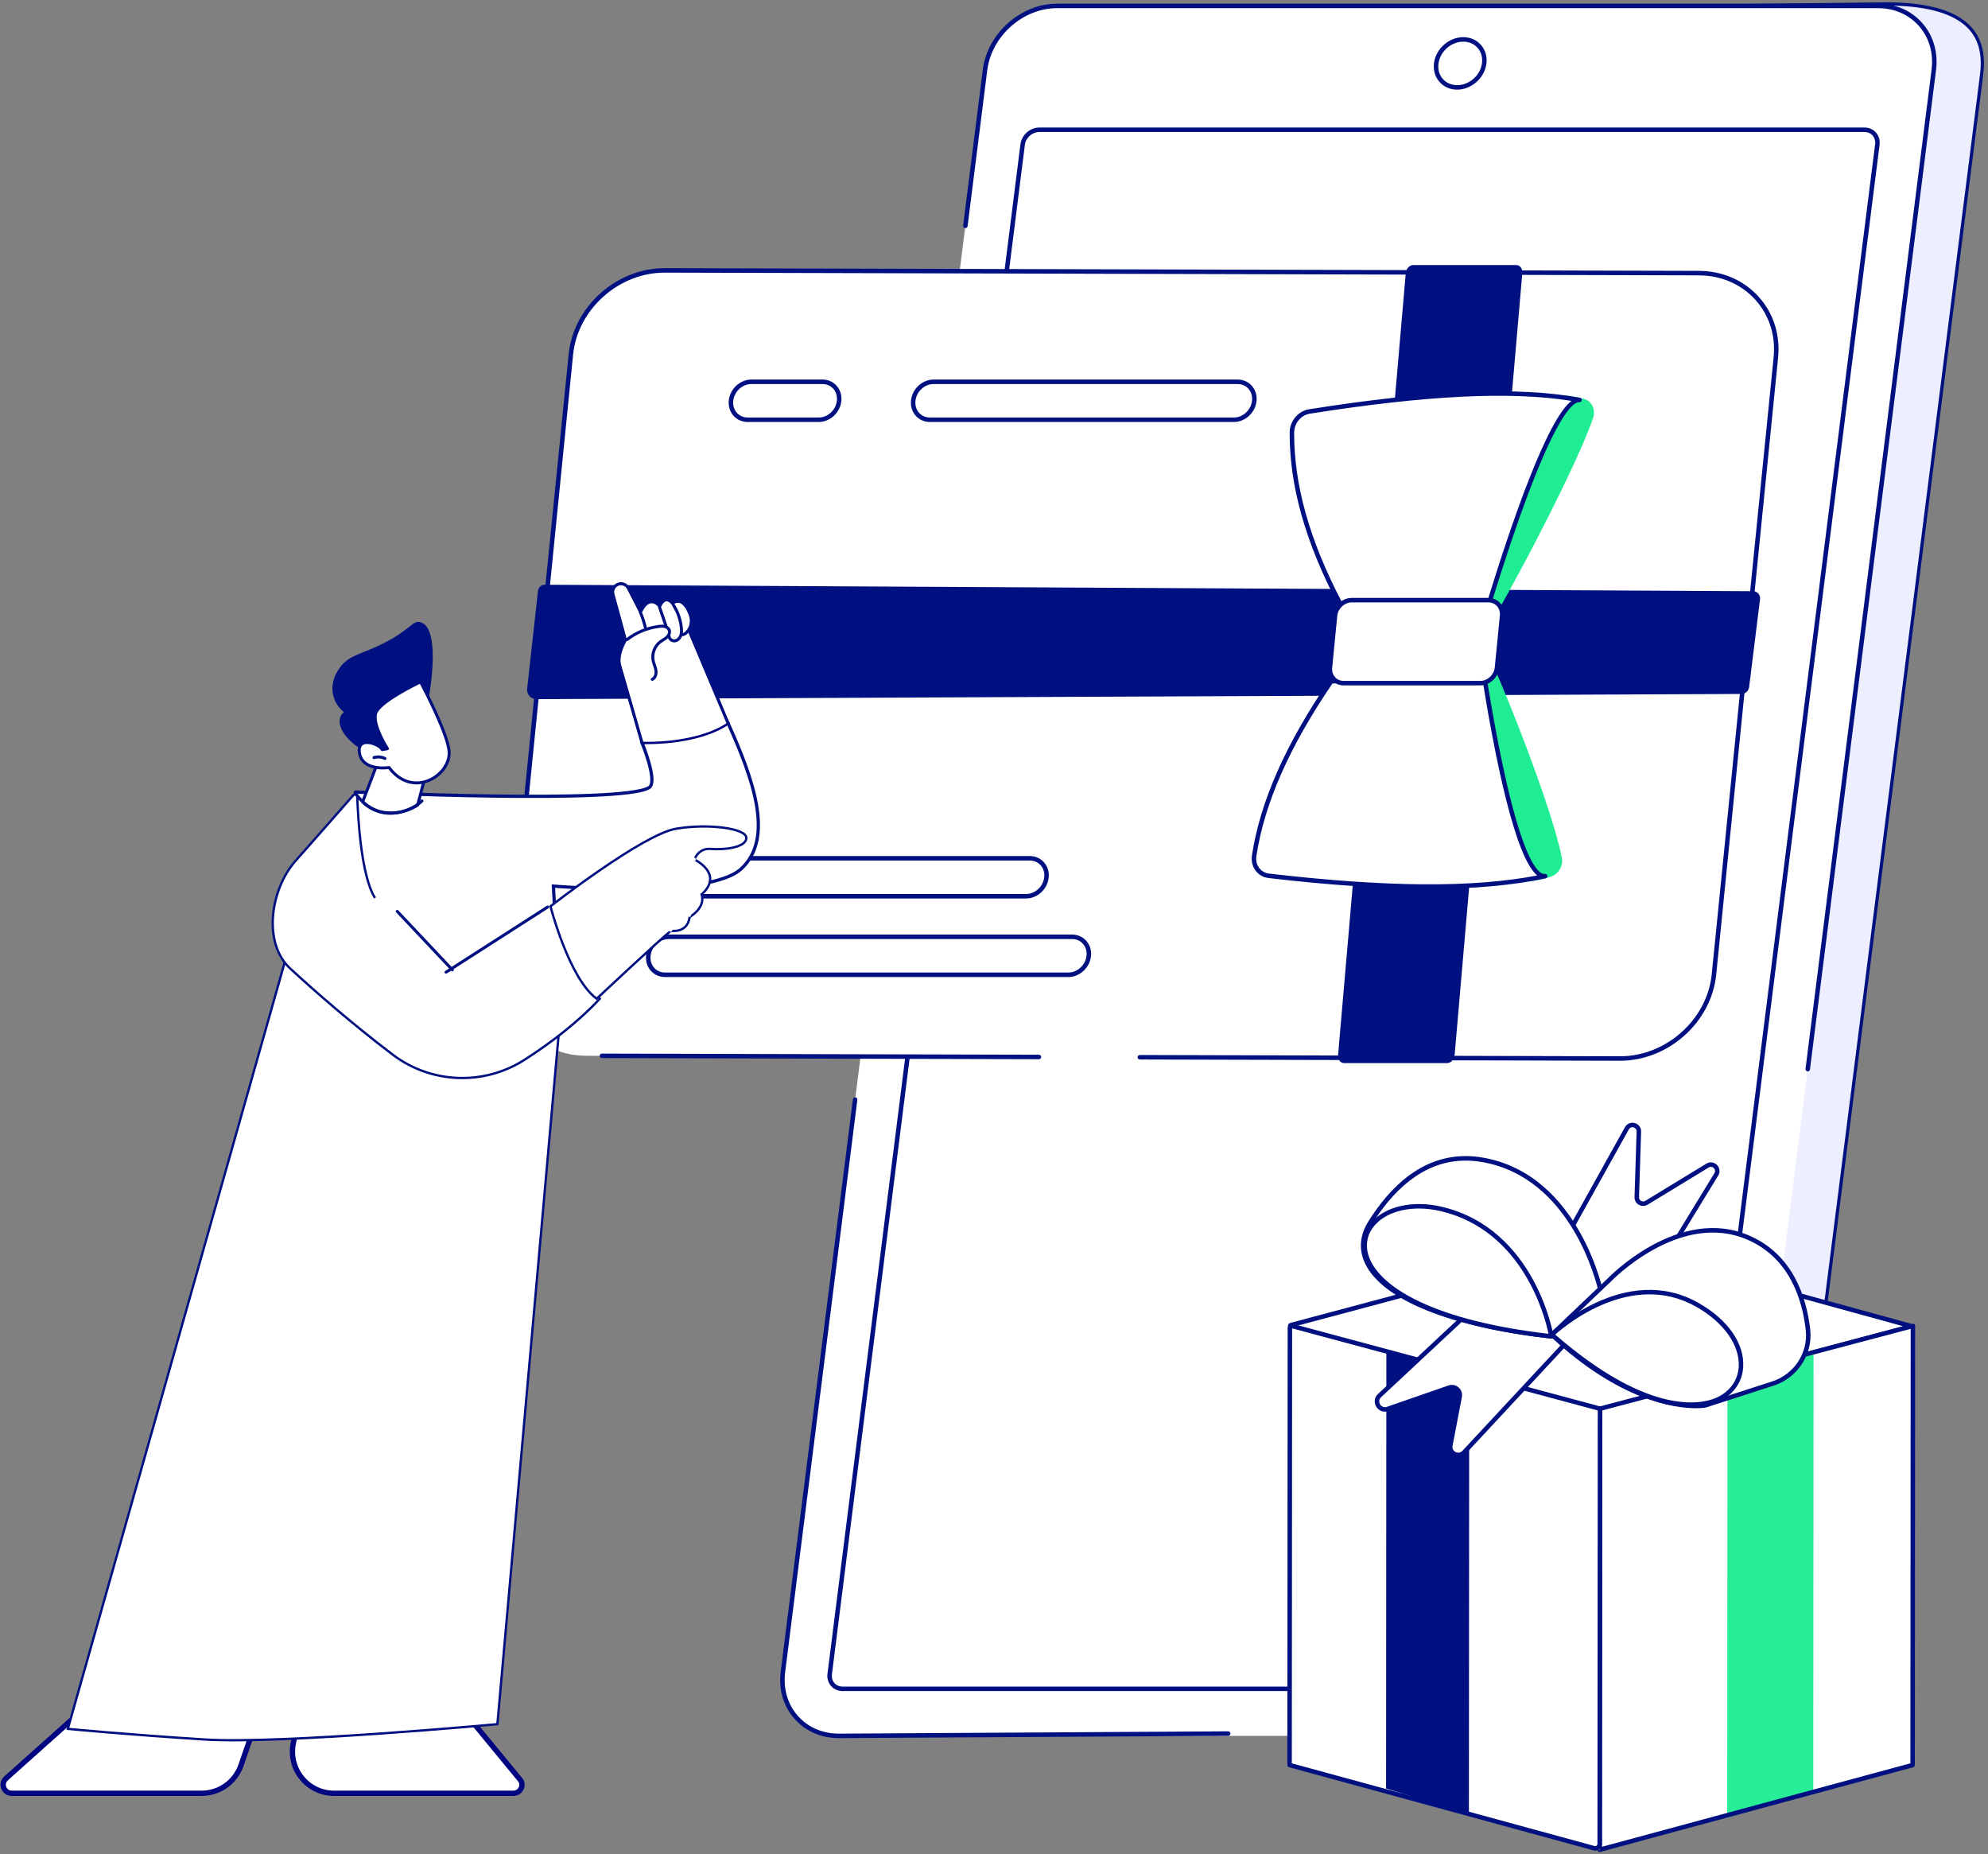 <svg width="430" height="401" viewBox="0 0 430 401" fill="none" xmlns="http://www.w3.org/2000/svg">
<rect x="0" y="0" width="430" height="401" fill="#808080" stroke="none"/>
<g clip-path="url(#clip0_3178_11190)">
<path d="M369.65 374.375H369.638L369.625 374.376L360.557 375.036L192.138 374.375H192.137C184.698 374.375 179.442 368.39 180.38 360.987L224.091 16.291C225.034 8.854 231.869 2.815 239.342 2.815L239.346 2.815L407.945 0.85C407.945 0.85 407.946 0.85 407.947 0.85C417.589 0.85 422.966 2.88 425.823 5.766C428.668 8.64 429.089 12.444 428.612 16.203L384.902 360.899C383.959 368.336 377.124 374.375 369.65 374.375Z" fill="#EDEEFF" stroke="#001081" stroke-width="0.7"/>
<path d="M358.965 375.388H181.45C173.799 375.388 168.381 369.186 169.346 361.538L213.056 15.133C214.021 7.483 221.004 1.283 228.655 1.283H406.168C413.819 1.283 419.237 7.485 418.272 15.133L374.562 361.536C373.597 369.186 366.613 375.386 358.963 375.386L358.965 375.388Z" fill="white"/>
<path d="M360.728 365.696H182.258C181.267 365.696 180.381 365.309 179.759 364.604C179.133 363.893 178.858 362.952 178.982 361.954L220.719 31.196C220.971 29.198 222.802 27.574 224.8 27.574H403.27C404.259 27.574 405.148 27.962 405.769 28.666C406.395 29.377 406.671 30.318 406.546 31.319L364.812 362.077C364.56 364.074 362.728 365.698 360.73 365.698L360.728 365.696ZM179.464 362.013L179.945 362.074C179.856 362.792 180.046 363.464 180.488 363.963C180.921 364.455 181.552 364.727 182.258 364.727H360.728C362.256 364.727 363.654 363.484 363.849 361.954L405.583 31.196C405.673 30.478 405.48 29.806 405.04 29.307C404.607 28.815 403.977 28.544 403.27 28.544H224.8C223.273 28.544 221.874 29.787 221.68 31.316L179.943 362.074L179.462 362.013H179.464Z" fill="#001081"/>
<path d="M315.186 19.386C313.668 19.386 312.306 18.793 311.359 17.716C310.4 16.629 309.978 15.184 310.171 13.65C310.562 10.556 313.398 8.037 316.495 8.037C318.014 8.037 319.373 8.63 320.322 9.707C321.281 10.794 321.703 12.239 321.508 13.771C321.117 16.865 318.281 19.384 315.184 19.384L315.186 19.386ZM316.497 9.009C313.871 9.009 311.466 11.147 311.136 13.773C310.978 15.027 311.315 16.2 312.088 17.075C312.849 17.939 313.952 18.416 315.188 18.416C317.812 18.416 320.22 16.279 320.55 13.652C320.708 12.399 320.371 11.226 319.598 10.35C318.836 9.486 317.734 9.009 316.497 9.009Z" fill="#001081"/>
<path d="M391.011 231.695C390.991 231.695 390.969 231.695 390.95 231.691C390.685 231.658 390.494 231.415 390.529 231.148L417.794 15.069C418.245 11.489 417.273 8.132 415.057 5.618C412.866 3.132 409.71 1.764 406.172 1.764H228.658C221.257 1.764 214.476 7.787 213.541 15.19L209.287 48.901C209.254 49.169 209.011 49.357 208.744 49.322C208.477 49.289 208.291 49.046 208.324 48.779L212.578 15.067C213.572 7.2 220.787 0.797 228.658 0.797H406.172C409.993 0.797 413.404 2.283 415.783 4.979C418.186 7.706 419.243 11.334 418.755 15.194L391.49 231.273C391.459 231.518 391.252 231.698 391.009 231.698L391.011 231.695Z" fill="#001081"/>
<path d="M181.454 375.871C177.631 375.871 174.217 374.385 171.838 371.689C169.433 368.963 168.379 365.337 168.867 361.476L184.481 237.731C184.513 237.466 184.754 237.276 185.023 237.311C185.29 237.344 185.478 237.587 185.443 237.854L169.829 361.599C169.379 365.179 170.35 368.536 172.567 371.05C174.758 373.536 177.913 374.904 181.452 374.904L265.653 374.405H265.656C265.923 374.405 266.139 374.62 266.141 374.887C266.141 375.154 265.927 375.372 265.66 375.375L181.456 375.874L181.454 375.871Z" fill="#001081"/>
<path d="M367.436 59.06C377.64 59.086 385.122 67.279 384.114 77.322L370.723 210.737C369.714 220.78 360.593 228.929 350.389 228.903L126.769 228.314C116.564 228.288 109.082 220.095 110.091 210.052L123.482 76.634C124.491 66.592 133.612 58.443 143.816 58.469L367.436 59.057V59.06Z" fill="white"/>
<path d="M350.442 229.39H350.39L246.541 229.116C246.274 229.116 246.057 228.897 246.057 228.631C246.057 228.364 246.276 228.147 246.543 228.147L350.392 228.42H350.442C360.384 228.42 369.262 220.477 370.242 210.693L383.631 77.277C384.101 72.594 382.699 68.175 379.683 64.834C376.619 61.437 372.269 59.56 367.433 59.547L143.812 58.958H143.762C133.82 58.958 124.942 66.902 123.962 76.686L113.788 178.055C113.762 178.322 113.528 178.517 113.256 178.489C112.989 178.462 112.795 178.224 112.823 177.957L122.997 76.587C124.027 66.32 133.337 57.986 143.762 57.986H143.815L367.435 58.575C372.547 58.588 377.151 60.58 380.403 64.182C383.605 67.729 385.093 72.414 384.596 77.371L371.208 210.787C370.177 221.054 360.865 229.388 350.44 229.388L350.442 229.39ZM224.718 229.057L130.199 228.808C129.932 228.808 129.715 228.589 129.715 228.322C129.715 228.055 129.932 227.838 130.201 227.838L224.721 228.088C224.988 228.088 225.204 228.307 225.204 228.574C225.204 228.841 224.988 229.057 224.718 229.057Z" fill="#001081"/>
<path d="M177.096 91.256H161.718C160.532 91.256 159.453 90.788 158.683 89.937C157.882 89.055 157.51 87.875 157.632 86.619C157.877 84.114 160.07 82.076 162.521 82.076H177.899C179.085 82.076 180.164 82.544 180.934 83.396C181.735 84.278 182.107 85.457 181.984 86.713C181.739 89.219 179.547 91.256 177.096 91.256ZM162.521 83.048C160.556 83.048 158.794 84.694 158.597 86.716C158.501 87.696 158.788 88.611 159.4 89.287C159.985 89.932 160.808 90.287 161.718 90.287H177.096C179.061 90.287 180.822 88.641 181.019 86.619C181.116 85.639 180.829 84.724 180.216 84.048C179.632 83.402 178.809 83.048 177.899 83.048H162.521Z" fill="#001081"/>
<path d="M221.943 194.301H146.843C145.657 194.301 144.578 193.833 143.808 192.982C143.007 192.1 142.635 190.92 142.757 189.664C143.002 187.158 145.195 185.121 147.646 185.121H222.746C223.932 185.121 225.011 185.589 225.782 186.441C226.583 187.323 226.955 188.502 226.832 189.758C226.587 192.264 224.394 194.301 221.943 194.301ZM147.648 186.091C145.683 186.091 143.921 187.736 143.725 189.758C143.628 190.739 143.915 191.653 144.528 192.33C145.112 192.975 145.935 193.33 146.845 193.33H221.945C223.911 193.33 225.672 191.684 225.869 189.662C225.965 188.682 225.679 187.767 225.066 187.091C224.482 186.445 223.659 186.091 222.749 186.091H147.648Z" fill="#001081"/>
<path d="M231.094 211.284H143.835C142.649 211.284 141.57 210.815 140.8 209.964C139.999 209.082 139.627 207.903 139.749 206.647C139.995 204.141 142.187 202.104 144.638 202.104H231.897C233.083 202.104 234.162 202.572 234.932 203.423C235.733 204.305 236.105 205.485 235.983 206.741C235.738 209.246 233.545 211.284 231.094 211.284ZM144.638 203.073C142.673 203.073 140.911 204.719 140.715 206.741C140.618 207.721 140.905 208.636 141.518 209.312C142.102 209.958 142.925 210.312 143.835 210.312H231.094C233.059 210.312 234.821 208.666 235.018 206.644C235.114 205.664 234.827 204.749 234.215 204.073C233.63 203.427 232.807 203.073 231.897 203.073H144.638Z" fill="#001081"/>
<path d="M266.895 91.256H201.132C199.946 91.256 198.867 90.788 198.097 89.937C197.296 89.055 196.924 87.875 197.046 86.619C197.291 84.114 199.484 82.076 201.935 82.076H267.7C268.886 82.076 269.965 82.544 270.735 83.396C271.536 84.278 271.908 85.457 271.786 86.713C271.54 89.219 269.348 91.256 266.897 91.256H266.895ZM201.933 83.048C199.968 83.048 198.206 84.694 198.009 86.716C197.913 87.696 198.2 88.611 198.812 89.287C199.397 89.932 200.219 90.287 201.13 90.287H266.892C268.857 90.287 270.619 88.641 270.816 86.619C270.912 85.639 270.626 84.724 270.013 84.048C269.429 83.402 268.606 83.048 267.695 83.048H201.931H201.933Z" fill="#001081"/>
<path d="M376.646 150.07L116.049 151.193C114.834 151.197 113.887 150.144 114.02 148.936L116.364 127.757C116.447 127.011 117.078 126.449 117.828 126.453L379.202 127.852C380.108 127.856 380.806 128.65 380.694 129.55L378.333 148.575C378.228 149.427 377.506 150.068 376.648 150.072L376.646 150.07Z" fill="#001081"/>
<path d="M313.005 229.897H290.752C289.936 229.897 289.34 229.131 289.421 228.184L304.066 59.032C304.147 58.087 304.876 57.318 305.692 57.318H327.945C328.762 57.318 329.357 58.084 329.276 59.032L314.631 228.184C314.55 229.129 313.822 229.897 313.005 229.897Z" fill="#001081"/>
<path d="M322.979 145.059C331.227 164.483 336.212 179.654 337.353 185.618C337.635 187.099 336.698 188.684 335.217 189.156C332.976 189.872 330.757 190.22 328.555 190.24L317.43 146.586L322.979 145.059Z" fill="#1EED93"/>
<path d="M328.557 190.722C328.336 190.722 328.141 190.571 328.086 190.357L316.961 146.703C316.895 146.447 317.046 146.187 317.302 146.117L322.854 144.589C323.09 144.526 323.333 144.644 323.429 144.867C331.715 164.379 336.704 179.618 337.831 185.525C338.164 187.271 337.08 189.068 335.365 189.615C333.13 190.328 330.841 190.7 328.559 190.722H328.555H328.557ZM318.02 146.926L328.933 189.746C330.99 189.692 333.054 189.337 335.072 188.694C336.308 188.3 337.118 186.96 336.879 185.709C335.767 179.892 330.861 164.895 322.703 145.64L318.02 146.929V146.926Z" fill="#1EED93"/>
<path d="M320.896 145.439C325.587 174.95 330.358 189.984 334.218 189.474C318.195 192.872 297.183 192.038 274.452 189.399C272.336 189.154 270.94 187.235 271.277 185.031C273.161 172.678 279.236 160.086 287.93 147.348L320.898 145.439H320.896Z" fill="white"/>
<path d="M309.156 192.211C299.236 192.211 287.771 191.434 274.398 189.883C273.273 189.751 272.284 189.196 271.61 188.311C270.899 187.379 270.61 186.189 270.798 184.959C272.566 173.376 278.037 160.983 287.531 147.074C287.616 146.949 287.754 146.873 287.903 146.864L320.87 144.956C321.118 144.945 321.339 145.118 321.378 145.363C327.926 186.541 332.827 189.174 334.158 188.992C334.423 188.955 334.655 189.134 334.699 189.39C334.742 189.646 334.576 189.894 334.322 189.946C327.21 191.454 318.936 192.209 309.158 192.209L309.156 192.211ZM288.196 147.818C278.871 161.524 273.492 173.724 271.757 185.105C271.61 186.073 271.831 187.003 272.38 187.723C272.893 188.395 273.648 188.819 274.508 188.918C299.96 191.872 318.463 192.008 332.495 189.327C327.726 185.403 323.413 164.266 320.487 145.949L288.196 147.818Z" fill="#001081"/>
<path d="M323.831 131.503C334.885 111.685 342.091 96.264 344.124 90.235C344.63 88.738 343.956 87.186 342.579 86.773C340.498 86.147 338.382 85.886 336.235 85.956L318.641 130.196L323.831 131.503Z" fill="#1EED93"/>
<path d="M323.831 131.989C323.792 131.989 323.752 131.984 323.713 131.973L318.522 130.667C318.387 130.632 318.273 130.542 318.209 130.417C318.146 130.293 318.139 130.148 318.19 130.017L335.784 85.777C335.856 85.597 336.027 85.477 336.22 85.471C338.454 85.396 340.638 85.681 342.719 86.306C343.454 86.528 344.06 87.035 344.419 87.733C344.826 88.521 344.885 89.488 344.581 90.388C342.57 96.353 335.353 111.836 324.254 131.737C324.166 131.892 324.004 131.986 323.831 131.986V131.989ZM319.295 129.862L323.588 130.943C334.554 111.254 341.677 95.972 343.662 90.082C343.881 89.429 343.844 88.736 343.557 88.18C343.319 87.718 342.92 87.381 342.439 87.237C340.555 86.67 338.581 86.392 336.565 86.433L319.295 129.862Z" fill="#1EED93"/>
<path d="M321.851 131.204C330.978 101.412 337.955 86.139 341.651 86.492C326.51 83.732 305.843 85.417 283.215 88.984C281.108 89.317 279.449 91.297 279.438 93.494C279.379 105.81 283.379 118.196 289.916 130.622L321.849 131.204H321.851Z" fill="white"/>
<path d="M321.85 131.691H321.841L289.909 131.109C289.731 131.104 289.572 131.006 289.489 130.85C282.344 117.269 278.899 105.052 278.954 93.493C278.965 91.066 280.805 88.875 283.14 88.505C309.576 84.337 328.194 83.547 341.74 86.015C341.996 86.061 342.169 86.302 342.134 86.558C342.099 86.816 341.874 87.007 341.607 86.974C340.335 86.842 335.083 89.674 322.316 131.345C322.253 131.548 322.065 131.688 321.852 131.688L321.85 131.691ZM290.215 130.144L321.496 130.712C327.179 112.203 334.663 90.755 339.902 86.687C326.612 84.591 308.545 85.481 283.293 89.464C281.416 89.76 279.936 91.532 279.925 93.497C279.871 104.82 283.236 116.81 290.215 130.144Z" fill="#001081"/>
<path d="M292.374 129.785H321.939C323.753 129.785 325.075 131.293 324.894 133.151L323.797 144.364C323.616 146.224 321.998 147.73 320.184 147.73H290.619C288.805 147.73 287.483 146.222 287.665 144.364L288.761 133.151C288.943 131.291 290.56 129.785 292.374 129.785Z" fill="white"/>
<path d="M320.186 148.215H290.621C289.623 148.215 288.717 147.821 288.067 147.105C287.393 146.363 287.08 145.372 287.183 144.317L288.28 133.104C288.485 131.008 290.324 129.301 292.376 129.301H321.941C322.939 129.301 323.845 129.695 324.495 130.41C325.167 131.152 325.482 132.143 325.379 133.198L324.283 144.411C324.077 146.508 322.239 148.215 320.186 148.215ZM292.376 130.268C290.809 130.268 289.404 131.583 289.245 133.196L288.148 144.409C288.072 145.188 288.297 145.915 288.785 146.451C289.249 146.961 289.899 147.243 290.621 147.243H320.186C321.755 147.243 323.16 145.93 323.318 144.315L324.414 133.102C324.49 132.323 324.263 131.596 323.777 131.06C323.313 130.55 322.661 130.268 321.941 130.268H292.376Z" fill="#001081"/>
<path d="M413.135 286.895L346.057 304.784L279.172 286.811C279.047 286.779 279.047 286.601 279.172 286.566L346.847 268.488L413.135 286.706C413.231 286.733 413.229 286.868 413.135 286.895Z" fill="white"/>
<path d="M346.059 305.271C346.017 305.271 345.973 305.264 345.932 305.253L279.047 287.28C278.782 287.21 278.594 286.967 278.594 286.689C278.594 286.411 278.78 286.171 279.049 286.098L346.722 268.02C346.805 267.998 346.893 267.998 346.976 268.02L413.263 286.238C413.517 286.308 413.692 286.54 413.692 286.803C413.692 287.066 413.513 287.295 413.259 287.363L346.184 305.253C346.142 305.264 346.1 305.271 346.059 305.271ZM280.594 286.691L346.061 304.284L411.629 286.796L346.847 268.994L280.592 286.694L280.594 286.691ZM279.298 286.343H279.301C279.301 286.343 279.301 286.343 279.298 286.343Z" fill="#001081"/>
<path d="M346.008 400.01L346.071 304.635L413.76 286.738L413.696 381.694L346.008 400.01Z" fill="white"/>
<path d="M373.586 393.025L373.649 297.65L392.272 292.641L392.209 387.596L373.586 393.025Z" fill="#28EE98"/>
<path d="M346.009 400.496C345.904 400.496 345.799 400.461 345.714 400.396C345.593 400.304 345.523 400.161 345.523 400.01L345.587 304.635C345.587 304.416 345.736 304.224 345.948 304.167L413.636 286.27C413.785 286.231 413.938 286.264 414.056 286.356C414.177 286.448 414.245 286.59 414.245 286.741L414.181 381.696C414.181 381.915 414.035 382.107 413.822 382.164L346.134 400.481C346.092 400.492 346.049 400.498 346.007 400.498L346.009 400.496ZM346.559 305.007L346.495 399.376L413.214 381.322L413.277 287.367L346.559 305.007Z" fill="#001081"/>
<path d="M346.013 400.013L346.076 304.637L279.001 286.627L278.938 381.696L346.013 400.013Z" fill="white"/>
<path d="M299.868 291.945L299.805 386.767L317.721 392.35L317.784 297.48L299.868 291.945Z" fill="#001081"/>
<path d="M345.036 400.193C344.907 400.193 344.776 400.176 344.647 400.141L278.81 382.163C278.6 382.106 278.453 381.914 278.453 381.695L278.517 287.199C278.517 286.91 278.65 286.643 278.88 286.466C279.11 286.289 279.401 286.232 279.681 286.309L346.205 304.17C346.417 304.227 346.564 304.42 346.564 304.638L346.5 398.729C346.5 399.191 346.29 399.616 345.923 399.893C345.662 400.09 345.354 400.195 345.036 400.195V400.193ZM279.42 381.325L344.901 399.206C345.049 399.246 345.209 399.217 345.332 399.123C345.454 399.029 345.526 398.885 345.526 398.729L345.59 305.01L279.484 287.263L279.42 381.327V381.325Z" fill="#001081"/>
<path d="M300.133 304.69L313.46 300.063C314.714 299.628 315.97 300.713 315.721 302.018L313.701 312.579C313.375 314.279 315.478 315.345 316.657 314.078L338.668 290.432C339.556 289.478 339.106 287.922 337.847 287.59L319.894 282.828C319.321 282.675 318.708 282.828 318.275 283.235L298.387 301.801C297.023 303.072 298.369 305.305 300.131 304.692L300.133 304.69Z" fill="white"/>
<path d="M315.418 315.122C315.077 315.122 314.731 315.041 314.401 314.873C313.499 314.415 313.039 313.479 313.23 312.487L315.25 301.926C315.335 301.486 315.182 301.049 314.843 300.755C314.503 300.462 314.048 300.375 313.624 300.521L300.297 305.147C299.128 305.554 298.139 304.964 297.679 304.2C297.218 303.436 297.158 302.287 298.064 301.443L317.952 282.876C318.513 282.353 319.287 282.161 320.027 282.356L337.98 287.118C338.737 287.319 339.319 287.888 339.536 288.641C339.753 289.393 339.565 290.186 339.031 290.759L317.02 314.404C316.582 314.873 316.011 315.118 315.42 315.118L315.418 315.122ZM314.04 299.48C314.558 299.48 315.066 299.666 315.477 300.02C316.081 300.543 316.353 301.322 316.204 302.108L314.184 312.669C314.055 313.345 314.438 313.805 314.84 314.008C315.243 314.212 315.841 314.251 316.309 313.748L338.319 290.102C338.619 289.781 338.726 289.337 338.604 288.914C338.481 288.492 338.155 288.172 337.731 288.059L319.777 283.297C319.359 283.185 318.926 283.297 318.613 283.588L298.725 302.154C298.183 302.659 298.27 303.303 298.509 303.701C298.747 304.099 299.277 304.473 299.977 304.233L313.304 299.607C313.545 299.523 313.794 299.482 314.037 299.482L314.04 299.48Z" fill="#001081"/>
<path d="M369.339 252.055L356.13 260.098C355.193 260.669 353.996 259.971 354.031 258.874L354.484 244.705C354.53 243.258 352.602 242.724 351.898 243.989L333.995 276.145C333.605 276.845 333.892 277.731 334.621 278.068L350.541 285.463C351.178 285.758 351.935 285.529 352.3 284.931L371.236 253.957C371.991 252.721 370.578 251.305 369.339 252.058V252.055Z" fill="white"/>
<path d="M351.122 286.077C350.857 286.077 350.59 286.02 350.336 285.902L334.416 278.509C333.948 278.29 333.587 277.886 333.427 277.393C333.267 276.901 333.32 276.36 333.571 275.909L351.474 243.754C351.901 242.988 352.754 242.631 353.601 242.863C354.446 243.097 354.998 243.843 354.969 244.721L354.516 258.891C354.505 259.225 354.671 259.525 354.96 259.694C355.249 259.862 355.593 259.858 355.877 259.685L369.086 251.643C369.837 251.185 370.756 251.297 371.377 251.918C371.997 252.54 372.106 253.461 371.649 254.21L352.713 285.184C352.363 285.755 351.752 286.077 351.12 286.077H351.122ZM353.085 243.762C352.809 243.762 352.512 243.883 352.321 244.226L334.418 276.382C334.296 276.603 334.272 276.855 334.348 277.096C334.425 277.336 334.595 277.524 334.823 277.632L350.743 285.024C351.157 285.217 351.647 285.068 351.886 284.678L370.822 253.704C371.093 253.26 370.933 252.844 370.69 252.603C370.45 252.363 370.034 252.201 369.59 252.472L356.381 260.514C355.785 260.878 355.072 260.884 354.47 260.532C353.868 260.182 353.523 259.556 353.544 258.86L353.997 244.69C354.013 244.172 353.669 243.889 353.341 243.797C353.26 243.776 353.172 243.762 353.083 243.762H353.085Z" fill="#001081"/>
<path d="M335.548 288.999L346.424 279.959C346.424 279.959 341.552 254.488 320.728 250.829C312.736 249.424 304.044 252.256 296.393 264.388C290.29 274.065 301.987 285.195 335.548 289.001V288.999Z" fill="white"/>
<path d="M335.545 289.482C335.527 289.482 335.508 289.482 335.49 289.478C313.698 287.007 299.043 281.098 295.281 273.266C293.848 270.281 294.091 267.121 295.979 264.125C302.813 253.289 311.166 248.656 320.808 250.347C341.72 254.022 346.848 279.606 346.896 279.864C346.929 280.037 346.865 280.214 346.729 280.328L335.853 289.368C335.766 289.44 335.656 289.48 335.543 289.48L335.545 289.482ZM317.033 250.982C309.319 250.982 302.529 255.562 296.8 264.644C295.073 267.382 294.856 270.143 296.154 272.848C299.756 280.35 314.051 286.048 335.392 288.493L345.883 279.772C345.27 277.015 339.729 254.661 320.638 251.306C319.414 251.091 318.211 250.982 317.029 250.982H317.033Z" fill="#001081"/>
<path d="M335.551 288.998C335.551 288.998 331.96 266.174 311.691 261.427C291.423 256.681 280.549 282.764 335.551 288.998Z" fill="white"/>
<path d="M335.548 289.482C335.53 289.482 335.51 289.482 335.493 289.478C303.823 285.889 296.827 276.319 295.288 272.372C294.161 269.481 294.63 266.631 296.61 264.351C299.656 260.839 305.62 259.506 311.8 260.953C332.149 265.719 335.992 288.688 336.027 288.92C336.051 289.069 336.003 289.222 335.898 289.331C335.806 289.428 335.679 289.48 335.548 289.48V289.482ZM306.909 261.347C302.899 261.347 299.387 262.631 297.341 264.99C295.61 266.986 295.201 269.483 296.192 272.021C297.133 274.437 299.781 278.042 307.044 281.479C313.918 284.734 323.304 287.075 334.948 288.441C334.176 284.751 329.407 266.076 311.579 261.9C309.988 261.528 308.412 261.347 306.911 261.347H306.909Z" fill="#001081"/>
<path d="M335.664 288.618L348.002 276.882C348.002 276.882 363.084 260.929 378.348 267.724C387.22 271.674 390.222 280.208 391.056 287.518C391.065 287.585 391.071 287.653 391.078 287.721C391.601 292.846 388.375 297.615 383.471 299.197L368.84 303.917C368.84 303.917 354.668 306.355 335.664 288.616V288.618Z" fill="white"/>
<path d="M366.837 304.532C362.197 304.532 350.299 302.943 335.333 288.973C335.234 288.881 335.18 288.754 335.18 288.62C335.18 288.487 335.234 288.358 335.331 288.266L347.669 276.53C347.804 276.385 363.147 260.421 378.546 267.279C387.856 271.424 390.749 280.541 391.539 287.461L391.561 287.673C392.099 292.958 388.76 298 383.619 299.658L368.988 304.379C368.966 304.385 368.944 304.392 368.922 304.394C368.797 304.416 368.077 304.53 366.837 304.53V304.532ZM336.372 288.614C354.345 305.191 367.992 303.549 368.727 303.444L383.321 298.737C388.029 297.218 391.088 292.608 390.593 287.773L390.574 287.583C389.812 280.906 387.04 272.127 378.15 268.168C363.381 261.596 348.502 277.059 348.354 277.217L336.372 288.614Z" fill="#001081"/>
<path d="M335.664 288.62C335.664 288.62 351.425 273.282 367.128 282.173C388.412 294.224 371.965 320.425 335.664 288.62Z" fill="white"/>
<path d="M365.725 304.301C357.534 304.301 346.667 298.902 335.346 288.985C335.243 288.895 335.184 288.768 335.18 288.632C335.176 288.496 335.23 288.365 335.327 288.271C335.486 288.116 351.529 272.782 367.369 281.75C373.735 285.354 377.352 290.538 377.05 295.617C376.844 299.051 374.787 301.832 371.406 303.244C369.708 303.953 367.802 304.301 365.725 304.301ZM336.392 288.61C356.744 306.277 368.04 303.601 371.032 302.349C374.058 301.084 375.899 298.609 376.083 295.558C376.358 290.928 372.837 285.96 366.892 282.592C353.024 274.74 338.896 286.378 336.392 288.608V288.61Z" fill="#001081"/>
<path d="M118.446 231.986L102.16 372.311L112.667 385.069C113.338 386.302 112.446 387.803 111.044 387.803H72.254C66.558 387.803 62.294 382.577 63.438 376.996L77.648 307.66L52.127 381.734C50.876 385.365 47.458 387.803 43.618 387.803H2.54C0.842 387.803 0.042 385.706 1.309 384.575L15.959 371.489C15.959 371.489 15.367 372.277 67.778 224.748L118.446 231.986Z" fill="white"/>
<path d="M111.047 388.123H72.258C69.446 388.123 66.812 386.874 65.034 384.693C63.257 382.514 62.56 379.684 63.125 376.928L76.34 312.455L52.435 381.836C51.14 385.597 47.597 388.122 43.621 388.122H2.545C1.623 388.122 0.846 387.587 0.517 386.725C0.188 385.864 0.411 384.946 1.099 384.333L15.705 371.285C15.793 370.924 16.024 370.252 16.474 368.941C17.541 365.827 19.454 360.343 22.156 352.644C28.037 335.893 40.675 300.088 67.478 224.638C67.529 224.494 67.676 224.405 67.827 224.427L118.496 231.666C118.669 231.691 118.791 231.848 118.77 232.022L102.499 372.211L112.918 384.862C112.931 384.878 112.943 384.895 112.952 384.914C113.322 385.593 113.308 386.395 112.913 387.061C112.518 387.727 111.821 388.124 111.046 388.124L111.047 388.123ZM77.652 307.336C77.68 307.336 77.708 307.34 77.737 307.348C77.901 307.393 78.002 307.558 77.968 307.725L63.757 377.06C63.232 379.625 63.879 382.26 65.535 384.288C67.19 386.318 69.641 387.481 72.26 387.481H111.049C111.593 387.481 112.083 387.201 112.361 386.733C112.634 386.274 112.648 385.721 112.403 385.249L101.917 372.516C101.862 372.448 101.836 372.361 101.846 372.274L118.096 232.261L67.999 225.104C18.895 363.32 16.394 371.122 16.28 371.545C16.267 371.614 16.231 371.678 16.177 371.728L1.528 384.815C0.949 385.332 0.938 386.023 1.118 386.497C1.299 386.972 1.769 387.479 2.545 387.479H43.622C47.323 387.479 50.622 385.129 51.827 381.628L77.348 307.554C77.394 307.422 77.518 307.336 77.652 307.336Z" fill="#001081" stroke="#000181" stroke-width="0.5"/>
<path d="M77.814 306.171C77.787 306.171 77.758 306.167 77.731 306.161C77.559 306.114 77.457 305.938 77.504 305.766C77.987 303.971 89.382 261.763 91.354 258.312C93.381 254.766 96.388 254.227 96.516 254.206C96.692 254.176 96.858 254.295 96.886 254.471C96.915 254.646 96.797 254.812 96.622 254.842C96.594 254.847 93.781 255.364 91.914 258.632C89.982 262.012 78.245 305.495 78.126 305.934C78.087 306.077 77.957 306.173 77.816 306.173L77.814 306.171Z" fill="#001081"/>
<path d="M67.947 374.771C67.778 374.771 67.636 374.64 67.626 374.469C67.615 374.291 67.75 374.139 67.927 374.127L102.145 371.989C102.328 371.982 102.475 372.112 102.487 372.29C102.497 372.468 102.362 372.62 102.185 372.632L67.968 374.771C67.961 374.771 67.953 374.771 67.947 374.771Z" fill="#001081"/>
<path d="M50.673 375.264C50.662 375.264 50.652 375.264 50.641 375.263L15.931 371.808C15.754 371.791 15.624 371.633 15.642 371.456C15.661 371.279 15.819 371.152 15.995 371.167L50.706 374.622C50.883 374.639 51.012 374.798 50.994 374.975C50.977 375.141 50.837 375.264 50.674 375.264H50.673Z" fill="#001081"/>
<path d="M63.349 201.848L14.672 373.874C14.672 373.874 28.02 375.151 44.37 376.174C60.721 377.195 107.586 372.853 107.586 372.853L121.597 215.133L63.35 201.848H63.349Z" fill="white" stroke="#001081" stroke-width="0.5" stroke-miterlimit="10"/>
<path d="M109.741 209.273L120.325 203.484L119.701 191.621C119.701 191.621 153.007 194.482 160.248 187.948C167.602 181.311 162.868 168.376 157.512 156.461L138.877 160.656C138.877 160.656 142.385 169.092 140.395 170.32C134.562 173.919 77.137 171.279 77.137 171.279L68.328 201.474L100.065 219.435L109.741 209.275V209.273Z" fill="white" stroke="#001081" stroke-width="0.7" stroke-miterlimit="10"/>
<path d="M138.872 160.655C138.872 160.655 150.553 161.19 157.507 156.459L148.964 136.172C148.964 136.172 149.941 134.852 149.335 133.063C148.729 131.274 147.363 129.058 145.456 130.46C145.456 130.46 143.947 128.409 142.692 131.084C142.692 131.084 140.485 128.237 138.542 132.329L135.908 127.206C135.481 126.373 134.485 126.009 133.621 126.369C132.787 126.717 132.341 127.628 132.58 128.5L135.283 138.407C135.283 138.407 133.324 141.536 134.059 143.986C134.793 146.435 138.872 160.656 138.872 160.656V160.655Z" fill="white" stroke="#000181" stroke-width="0.5"/>
<path d="M138.872 160.977C138.732 160.977 138.603 160.885 138.563 160.744C138.522 160.602 134.476 146.496 133.751 144.076C133.059 141.767 134.572 138.98 134.938 138.357L132.27 128.583C131.99 127.559 132.519 126.479 133.498 126.071C134.51 125.649 135.696 126.083 136.196 127.057L138.546 131.628C139.183 130.508 139.918 129.897 140.737 129.809C141.56 129.719 142.236 130.188 142.617 130.537C143.028 129.832 143.512 129.447 144.06 129.394C144.708 129.329 145.237 129.755 145.514 130.036C146.08 129.694 146.647 129.607 147.2 129.783C148.582 130.22 149.369 132.151 149.643 132.962C150.176 134.542 149.585 135.779 149.329 136.207L157.807 156.337C157.876 156.501 157.799 156.69 157.635 156.76C157.472 156.828 157.282 156.752 157.213 156.588L148.67 136.302C148.625 136.197 148.64 136.076 148.708 135.986C148.743 135.937 149.574 134.77 149.033 133.171C148.528 131.676 147.77 130.64 147.007 130.401C146.576 130.264 146.132 130.37 145.65 130.723C145.508 130.828 145.306 130.798 145.201 130.655C145.062 130.467 144.603 129.994 144.123 130.039C143.621 130.09 143.228 130.713 142.986 131.225C142.939 131.327 142.842 131.397 142.731 131.409C142.618 131.421 142.509 131.375 142.441 131.285C142.434 131.276 141.704 130.352 140.805 130.454C140.107 130.532 139.428 131.229 138.838 132.472C138.786 132.582 138.674 132.654 138.552 132.656H138.547C138.426 132.656 138.316 132.589 138.26 132.481L135.626 127.356C135.277 126.678 134.453 126.377 133.749 126.671C133.067 126.955 132.7 127.706 132.894 128.418L135.597 138.326C135.621 138.412 135.606 138.506 135.559 138.582C135.541 138.612 133.687 141.617 134.37 143.895C135.096 146.318 139.144 160.428 139.184 160.569C139.233 160.74 139.134 160.918 138.964 160.968C138.934 160.976 138.905 160.981 138.875 160.981L138.872 160.977Z" fill="#001081"/>
<path d="M141.076 147.231C140.953 147.231 140.835 147.16 140.781 147.04C140.709 146.877 140.781 146.687 140.945 146.615C141.462 146.385 141.646 145.659 141.563 145.059C141.51 144.682 141.386 144.319 141.254 143.935C141.147 143.62 141.036 143.294 140.963 142.954C140.613 141.302 141.291 139.517 142.649 138.513C142.841 138.371 143.043 138.246 143.237 138.126C143.521 137.95 143.789 137.785 144.017 137.576C144.313 137.305 144.61 136.836 144.469 136.408C144.362 136.079 144.022 135.88 143.742 135.803C143.398 135.708 143.026 135.727 142.572 135.783C140.124 136.086 137.8 137.043 135.848 138.551C135.706 138.659 135.504 138.633 135.395 138.493C135.287 138.353 135.313 138.149 135.453 138.041C137.496 136.462 139.929 135.459 142.491 135.143C142.948 135.085 143.437 135.051 143.911 135.181C144.474 135.336 144.923 135.729 145.08 136.208C145.316 136.927 144.889 137.65 144.451 138.051C144.178 138.3 143.871 138.49 143.575 138.674C143.384 138.792 143.203 138.905 143.032 139.03C141.892 139.873 141.3 141.432 141.594 142.821C141.658 143.122 141.758 143.416 141.864 143.727C141.999 144.123 142.139 144.533 142.201 144.968C142.315 145.782 142.053 146.829 141.206 147.204C141.164 147.222 141.119 147.231 141.076 147.231Z" fill="#001081"/>
<path d="M139.667 136.368C139.519 136.368 139.385 136.266 139.353 136.115C139.086 134.893 138.702 133.689 138.213 132.538C138.144 132.374 138.22 132.186 138.384 132.116C138.546 132.045 138.736 132.123 138.806 132.287C139.311 133.474 139.707 134.716 139.982 135.977C140.02 136.15 139.91 136.322 139.735 136.36C139.712 136.365 139.69 136.368 139.666 136.368H139.667Z" fill="#001081"/>
<path d="M144.089 135.812C143.956 135.812 143.831 135.728 143.784 135.594L142.346 131.397C142.288 131.229 142.377 131.046 142.546 130.988C142.714 130.93 142.898 131.021 142.955 131.189L144.394 135.385C144.451 135.553 144.362 135.737 144.193 135.794C144.159 135.806 144.123 135.812 144.088 135.812H144.089Z" fill="#001081"/>
<path d="M145.842 138.916C145.487 138.916 145.126 138.777 144.852 138.531C144.57 138.279 144.418 137.949 144.422 137.603C144.425 137.426 144.567 137.284 144.744 137.284H144.748C144.927 137.287 145.068 137.432 145.067 137.611C145.064 137.823 145.201 137.978 145.283 138.051C145.46 138.21 145.704 138.295 145.926 138.266C146.407 138.208 146.779 137.772 146.934 137.367C147.132 136.85 147.106 136.268 147.053 135.767C146.878 134.064 146.29 132.404 145.355 130.969C145.258 130.819 145.3 130.62 145.45 130.523C145.599 130.426 145.799 130.468 145.896 130.617C146.885 132.138 147.508 133.896 147.694 135.702C147.749 136.244 147.782 136.951 147.536 137.597C147.262 138.313 146.66 138.829 146.003 138.907C145.951 138.914 145.897 138.916 145.844 138.916H145.842Z" fill="#001081"/>
<path d="M147.385 137.606C147.211 137.606 147.068 137.467 147.063 137.291C147.059 137.113 147.199 136.966 147.377 136.962C147.805 136.951 148.232 136.696 148.443 136.323C148.531 136.169 148.726 136.115 148.882 136.201C149.037 136.289 149.092 136.486 149.004 136.641C148.682 137.211 148.049 137.59 147.393 137.606H147.385Z" fill="#001081"/>
<path d="M81.117 194.178C78.073 189.434 77.413 176.474 77.278 172.32C77.263 171.861 76.689 171.656 76.387 172.002C74.347 174.336 68.998 180.449 63.929 186.165C58.498 192.289 56.757 203.912 62.78 209.455C68.396 214.623 76.086 221.332 84.927 228.054C93.268 234.395 104.691 234.816 113.504 229.15C118.923 225.665 124.878 221.201 129.744 215.968L119.362 195.554" fill="white"/>
<path d="M81.117 194.178C78.073 189.434 77.413 176.474 77.278 172.32C77.263 171.861 76.689 171.656 76.387 172.002C74.347 174.336 68.998 180.449 63.929 186.165C58.498 192.289 56.757 203.912 62.78 209.455C68.396 214.623 76.086 221.332 84.927 228.054C93.268 234.395 104.691 234.816 113.504 229.15C118.923 225.665 124.878 221.201 129.744 215.968L119.362 195.554" stroke="#001081" stroke-width="0.5" stroke-miterlimit="10"/>
<path d="M119.07 195.994C119.07 195.994 123.064 211.592 129.059 215.972C129.059 215.972 142.72 203.175 145.12 201.277C145.12 201.277 148.705 201.923 149.174 198.293C149.174 198.293 152.693 196.36 151.758 193.389C151.758 193.389 156.803 189.594 150.219 185.851C150.219 185.851 151.01 183.345 153.77 183.581C156.529 183.817 161.387 183.324 161.434 181.212C161.481 179.101 153.059 178.036 146.209 179.217C138.948 180.468 119.07 195.994 119.07 195.994Z" fill="white" stroke="#001081" stroke-width="0.5" stroke-miterlimit="10"/>
<path d="M151.611 193.076C151.461 193.076 151.328 192.971 151.296 192.819C150.921 191.004 149.631 189.422 147.929 188.689C147.766 188.618 147.691 188.429 147.76 188.265C147.831 188.101 148.021 188.027 148.184 188.096C150.076 188.91 151.51 190.67 151.927 192.688C151.962 192.862 151.851 193.032 151.676 193.068C151.654 193.072 151.633 193.074 151.611 193.074V193.076Z" fill="white"/>
<path d="M149.13 198.286C148.986 198.286 148.853 198.187 148.818 198.04C148.318 196.015 146.901 194.259 145.025 193.345C144.865 193.267 144.798 193.074 144.877 192.914C144.955 192.754 145.148 192.687 145.308 192.765C147.355 193.761 148.9 195.675 149.445 197.884C149.486 198.057 149.382 198.232 149.209 198.274C149.182 198.28 149.156 198.283 149.131 198.283L149.13 198.286Z" fill="white"/>
<path d="M145.009 201.494C144.925 201.494 144.843 201.463 144.78 201.398C144.655 201.271 144.657 201.068 144.784 200.943C145.365 200.372 145.837 199.708 146.188 198.973C146.264 198.813 146.455 198.743 146.618 198.821C146.778 198.897 146.846 199.09 146.77 199.251C146.387 200.054 145.871 200.779 145.236 201.404C145.173 201.465 145.092 201.497 145.011 201.497L145.009 201.494Z" fill="white"/>
<path d="M150.225 186.179C150.164 186.179 150.101 186.162 150.046 186.124L149.026 185.439C148.878 185.34 148.838 185.14 148.938 184.992C149.038 184.845 149.237 184.805 149.385 184.904L150.405 185.589C150.553 185.688 150.592 185.888 150.493 186.036C150.431 186.129 150.329 186.179 150.225 186.179Z" fill="white"/>
<path d="M96.478 210.562C96.372 210.562 96.269 210.51 96.207 210.414C96.111 210.265 96.155 210.065 96.304 209.968L118.287 195.868C118.436 195.771 118.636 195.815 118.733 195.965C118.828 196.114 118.785 196.314 118.636 196.411L96.653 210.511C96.599 210.545 96.539 210.562 96.48 210.562H96.478Z" fill="#001081"/>
<path d="M97.852 210.063C97.767 210.063 97.68 210.029 97.618 209.962L85.689 197.307C85.568 197.177 85.573 196.974 85.703 196.852C85.831 196.73 86.036 196.735 86.158 196.865L98.086 209.52C98.208 209.65 98.202 209.853 98.073 209.975C98.011 210.034 97.931 210.063 97.852 210.063Z" fill="#001081"/>
<path d="M75.012 159.416C74.297 158.577 73.701 157.623 73.512 156.621C73.323 155.619 73.601 154.569 74.401 154.016C72.823 152.795 71.958 150.889 71.902 149.116C71.828 146.766 73 145.06 73.537 144.339C75.671 141.464 78.142 141.608 83.237 138.97C88.894 136.041 89.248 134.103 90.928 134.558C95.816 135.882 92.559 152.235 92.323 153.178C92.244 153.495 91.965 154.178 91.383 154.593C91.282 154.664 91.143 154.703 90.942 154.694C89.879 154.645 88.792 154.616 87.843 154.938C87.414 155.083 86.991 156.839 86.827 157.252C86.495 158.088 86.195 158.94 85.926 159.804C85.659 160.668 85.421 161.544 85.219 162.432C85.007 163.359 85.103 163.715 83.998 163.714C80.733 163.71 77.188 161.977 75.01 159.417L75.012 159.416Z" fill="#001081"/>
<path d="M81.836 164.537L78.43 173.4C78.43 173.4 82.839 178.487 90.333 174.115L92.05 167.538C92.05 167.538 86.245 161.649 81.835 164.537H81.836Z" fill="white"/>
<path d="M84.477 176.199C80.496 176.199 78.22 173.647 78.188 173.611C78.11 173.52 78.089 173.396 78.131 173.284L81.537 164.421C81.56 164.358 81.605 164.305 81.661 164.267C86.24 161.27 92.038 167.063 92.282 167.311C92.362 167.392 92.394 167.509 92.365 167.619L90.647 174.195C90.625 174.278 90.571 174.349 90.498 174.392C88.206 175.728 86.186 176.197 84.479 176.197L84.477 176.199ZM78.804 173.327C79.573 174.106 83.57 177.619 90.057 173.903L91.694 167.639C90.832 166.822 85.876 162.394 82.1 164.752L78.806 173.327H78.804Z" fill="#001081"/>
<path d="M84.536 176.122C84.306 176.122 84.073 176.116 83.833 176.1C78.947 175.801 76.606 171.674 76.509 171.498C76.423 171.342 76.479 171.147 76.635 171.06C76.791 170.974 76.987 171.03 77.073 171.186C77.095 171.225 79.347 175.181 83.872 175.457C88.422 175.739 91.007 173.004 91.033 172.977C91.154 172.846 91.359 172.839 91.488 172.96C91.619 173.08 91.627 173.284 91.507 173.415C91.399 173.531 88.954 176.123 84.536 176.123V176.122Z" fill="#001081"/>
<path d="M90.961 147.461C90.961 147.461 97.007 158.789 97.15 162.672C97.34 167.824 89.219 172.805 84.148 165.978C84.148 165.978 78.384 166.901 77.743 162.807C77.164 159.105 82.015 160.817 82.673 162.113L83.814 161.906C83.814 161.906 80.731 157.179 81.199 154.484C81.666 151.79 90.963 147.462 90.963 147.462L90.961 147.461Z" fill="white"/>
<path d="M90.115 169.627C87.839 169.627 85.666 168.478 84.006 166.323C83.27 166.411 80.65 166.617 78.918 165.36C78.095 164.762 77.593 163.919 77.426 162.857C77.152 161.103 78.041 160.54 78.594 160.361C79.912 159.933 82.113 160.809 82.828 161.757L83.289 161.673C82.545 160.446 80.476 156.771 80.882 154.428C81.365 151.649 89.859 147.618 90.827 147.169C90.981 147.097 91.166 147.158 91.246 147.309C91.495 147.774 97.328 158.747 97.472 162.659C97.573 165.404 95.474 168.162 92.481 169.212C91.691 169.49 90.895 169.626 90.112 169.626L90.115 169.627ZM84.151 165.656C84.252 165.656 84.347 165.703 84.409 165.786C86.499 168.599 89.365 169.626 92.27 168.605C94.959 167.659 96.92 165.115 96.831 162.683C96.704 159.246 91.737 149.624 90.823 147.883C88.103 149.179 81.865 152.536 81.518 154.538C81.078 157.078 84.055 161.684 84.085 161.729C84.144 161.82 84.153 161.934 84.111 162.032C84.069 162.132 83.979 162.203 83.873 162.222L82.732 162.43C82.588 162.454 82.451 162.385 82.387 162.258C82.025 161.546 79.958 160.598 78.794 160.973C78.156 161.179 77.91 161.779 78.063 162.756C78.202 163.642 78.618 164.342 79.297 164.837C81.071 166.125 84.068 165.664 84.098 165.659C84.115 165.656 84.132 165.655 84.149 165.655L84.151 165.656Z" fill="#001081"/>
<path d="M83.269 164.353C83.22 164.353 83.17 164.343 83.123 164.319C82.465 163.986 81.683 163.921 80.979 164.138C80.808 164.192 80.629 164.095 80.577 163.926C80.524 163.755 80.62 163.576 80.789 163.523C81.652 163.257 82.608 163.338 83.414 163.746C83.573 163.826 83.637 164.02 83.556 164.179C83.499 164.292 83.385 164.356 83.267 164.356L83.269 164.353Z" fill="#001081"/>
</g>
<defs>
<clipPath id="clip0_3178_11190">
<rect width="430" height="401" fill="white"/>
</clipPath>
</defs>
</svg>
